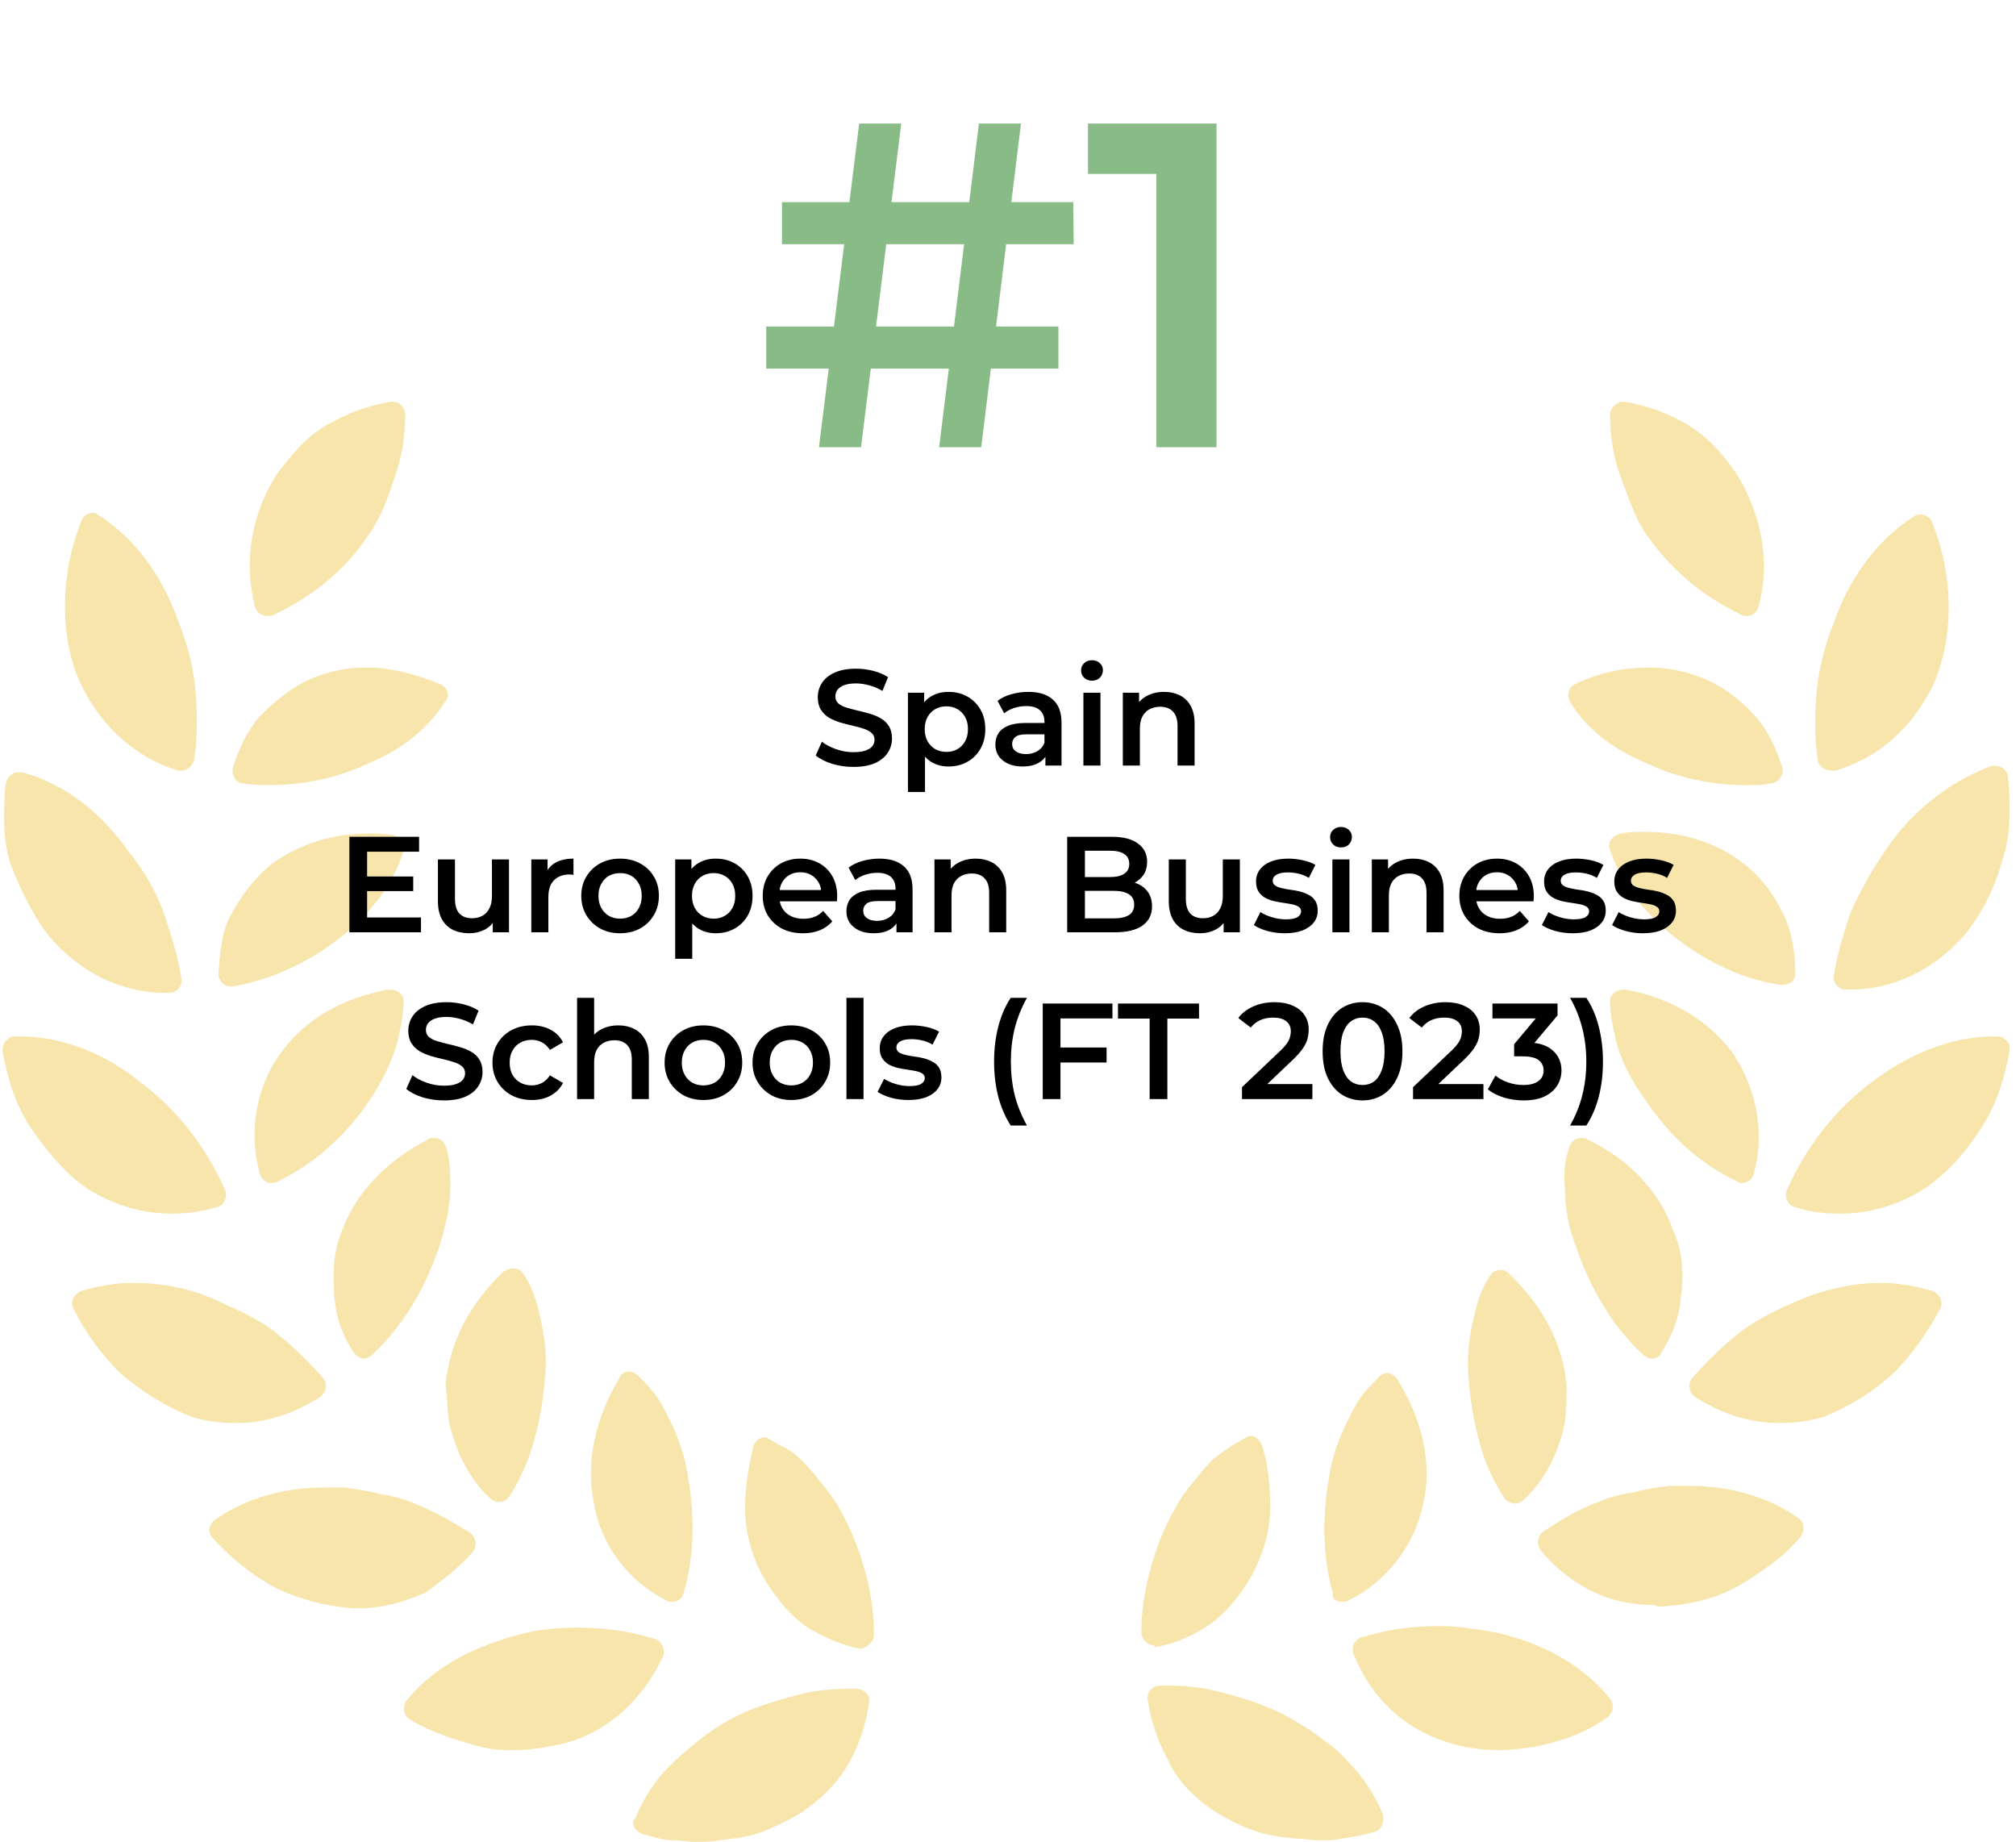 <svg width="266" height="243" viewBox="0 0 266 243" fill="none" xmlns="http://www.w3.org/2000/svg">
<path opacity="0.44" fill-rule="evenodd" clip-rule="evenodd" d="M35.402 81.266C35.615 81.266 35.827 81.266 36.252 81.054C41.566 78.503 45.816 74.89 48.579 70.64C50.279 68.302 51.342 65.327 52.192 62.564C53.042 60.226 53.467 57.463 53.467 54.7C53.467 53.85 52.83 53 51.767 53H51.554C49.004 53.425 46.454 54.275 44.116 55.55C40.928 57.038 38.803 59.588 36.677 62.351C33.277 67.452 32.002 74.04 33.702 80.204C33.914 80.841 34.552 81.266 35.402 81.266ZM23.5 101.669H23.925C24.775 101.669 25.412 101.032 25.625 100.182C26.05 97.419 26.05 94.444 25.837 91.681C25.625 88.28 24.775 85.092 23.5 81.904C21.587 76.379 17.974 71.065 12.873 67.877C12.873 67.877 12.661 67.665 12.236 67.665C11.598 67.665 10.96 68.09 10.748 68.728C7.773 76.166 7.985 84.242 10.535 89.98C13.298 95.931 17.974 99.969 23.5 101.669ZM6.498 123.56C10.748 128.448 16.061 130.998 22.012 130.998H22.225C23.287 130.998 24.137 130.148 23.925 129.085C23.5 126.323 22.65 123.56 21.8 121.009C20.737 117.821 19.037 114.846 16.912 112.296C13.511 107.408 8.623 103.37 2.885 101.882H2.46C1.61 101.882 0.972 102.519 0.759 103.37C0.547 104.857 0.547 106.557 0.547 108.045C0.547 110.17 0.759 112.083 1.397 113.996C2.672 117.396 4.372 120.797 6.498 123.56ZM52.52 137.065L52.52 137.067C52.481 137.238 52.443 137.412 52.404 137.586C51.766 139.924 50.491 142.475 49.003 144.812C46.24 149.063 41.99 153.314 36.676 155.864C36.252 156.076 36.039 156.076 35.826 156.076C35.189 156.076 34.551 155.651 34.339 155.014C32.639 149.276 33.914 143.112 37.102 138.862C40.289 134.399 45.39 131.636 51.128 130.573H51.553C52.404 130.573 53.254 131.211 53.254 132.061C53.254 133.798 52.903 135.36 52.52 137.065ZM11.386 156.713C14.998 159.051 18.824 160.114 22.649 160.114C24.562 160.114 26.475 159.901 28.6 159.263C29.663 159.051 30.088 157.776 29.663 156.926C27.113 151.187 23.287 146.299 18.399 142.686C13.936 139.073 8.41 136.735 2.459 136.735H2.034C0.972 136.735 0.334 137.586 0.334 138.648C0.972 142.261 2.034 145.662 3.947 148.637C6.285 152.038 8.623 154.8 11.386 156.713ZM56.443 150.339C56.655 150.126 57.08 150.126 57.293 150.126C57.93 150.126 58.568 150.551 58.781 151.189C59.418 152.889 59.418 154.802 59.418 156.714C59.418 159.052 58.781 161.815 57.93 164.578C56.23 169.466 53.467 174.779 49.004 178.817C48.792 179.03 48.367 179.242 47.942 179.242C47.517 179.242 46.879 178.817 46.666 178.392C45.179 176.267 44.329 173.717 44.116 171.166C43.904 168.191 43.904 165.215 45.179 162.24C47.092 157.139 51.13 153.101 56.443 150.339ZM10.748 170.316C12.873 169.678 15.211 169.253 17.549 169.253C21.162 169.253 24.775 169.891 28.175 171.378C28.572 171.561 28.978 171.745 29.389 171.93L29.392 171.932L29.394 171.932L29.394 171.933L29.395 171.933C31.845 173.039 34.494 174.235 36.676 176.054C38.802 177.754 40.715 179.667 42.627 181.792C43.265 182.642 43.052 183.705 42.202 184.342C38.802 186.468 35.189 187.743 31.151 187.743C29.238 187.743 27.113 187.53 25.2 186.893C22.012 185.618 18.824 183.705 15.849 181.155C13.511 178.817 11.386 176.054 9.685 172.653C9.26 171.803 9.685 170.741 10.748 170.316ZM30.513 130.148C29.45 130.148 28.812 129.298 28.812 128.448C29.025 125.685 29.238 123.135 30.3 121.009C31.788 118.247 33.488 115.909 35.826 113.996C39.651 111.233 44.114 109.958 48.79 109.958C49.853 109.958 50.703 109.958 51.766 110.171C52.828 110.383 53.466 111.233 53.253 112.296C53.147 112.615 53.041 112.88 52.934 113.146L52.934 113.146C52.828 113.412 52.722 113.677 52.616 113.996C52.191 115.059 51.553 116.121 50.915 117.184C49.64 119.309 47.727 121.222 45.602 123.135C41.777 126.323 36.676 129.086 30.725 130.148H30.513ZM35.613 103.582C34.551 103.582 33.488 103.582 32.213 103.369C31.15 103.369 30.513 102.307 30.725 101.244C31.575 98.694 32.638 96.356 34.338 94.443C36.464 92.318 38.801 90.405 41.564 89.343C43.69 88.492 46.027 88.067 48.365 88.067C51.553 88.067 54.741 88.918 57.929 90.193C58.992 90.618 59.417 91.68 58.779 92.531C56.441 96.144 53.041 98.906 48.365 100.819C44.752 102.519 40.289 103.582 35.613 103.582ZM85.202 242.08L85.2 242.08L84.934 242.003C84.859 241.981 84.783 241.959 84.707 241.938C83.644 241.512 83.219 240.45 83.857 239.812C84.92 237.262 86.407 234.924 88.32 233.011C89.383 231.949 90.658 230.886 91.933 229.823C93.208 228.761 94.483 227.911 95.971 227.061C98.947 225.36 101.922 224.51 105.11 223.66C107.235 223.023 109.785 222.81 112.123 222.81H112.973C114.036 222.81 114.886 223.66 114.674 224.723C114.248 227.486 113.398 230.036 112.123 232.374C110.636 235.137 108.298 237.474 105.322 239.387C103.835 240.237 102.134 241.087 100.434 241.725C98.734 242.363 96.821 242.575 94.908 242.788C93.846 243 92.783 243 91.721 243C91.295 243 90.817 242.947 90.339 242.894C89.861 242.841 89.383 242.788 88.958 242.788C87.637 242.788 86.484 242.453 85.202 242.08ZM115.313 215.584C115.313 212.821 114.888 210.058 114.25 207.72C113.4 204.532 112.337 201.769 110.85 199.219C110.212 197.944 109.362 196.881 108.512 195.819L108.512 195.819C107.662 194.756 106.812 193.693 105.962 192.843C105.111 191.993 104.049 191.143 102.986 190.718C102.774 190.612 102.508 190.452 102.243 190.293L102.242 190.293L102.242 190.293C101.976 190.133 101.711 189.974 101.498 189.868C101.286 189.655 101.073 189.655 100.861 189.655C100.223 189.655 99.586 190.08 99.373 190.93C98.736 193.693 98.311 196.244 98.311 199.007C98.311 200.494 98.523 202.194 98.948 203.682C99.373 205.17 99.798 206.445 100.648 207.933C102.136 210.483 104.049 213.033 106.599 214.734C108.724 216.009 111.062 217.071 113.4 217.496H113.613C114.463 217.284 115.313 216.646 115.313 215.584ZM67.917 230.886C66.429 230.886 64.941 230.886 63.454 230.461C60.266 229.611 56.865 228.548 54.102 226.848C53.252 226.423 53.04 225.148 53.677 224.298C57.503 219.622 63.029 217.072 68.767 215.584C71.105 214.946 73.655 214.734 76.205 214.734C79.606 214.734 83.006 215.159 86.407 216.222C87.257 216.434 87.894 217.709 87.469 218.559C84.919 224.085 80.243 228.548 74.293 230.036C72.38 230.461 70.255 230.886 67.917 230.886ZM87.897 211.121C88.109 211.334 88.322 211.334 88.747 211.334C89.385 211.334 90.022 210.909 90.235 210.059C91.935 204.108 91.51 198.157 90.447 193.057C89.81 190.294 88.747 187.956 87.472 185.618C86.622 183.918 85.347 182.643 84.072 181.367C83.958 181.311 83.859 181.254 83.767 181.201C83.517 181.056 83.32 180.942 83.009 180.942C82.584 180.942 81.946 181.155 81.734 181.792C78.546 187.106 77.271 192.844 78.333 198.157C79.183 203.683 82.796 208.571 87.897 211.121ZM61.967 202.195C62.817 202.833 63.03 203.895 62.392 204.745C60.692 206.658 58.566 208.358 56.229 210.058C53.466 211.334 50.49 212.184 47.303 212.184H46.665C43.477 211.971 39.651 211.121 36.251 209.421C33.488 207.933 30.725 205.808 28.175 203.045C27.325 202.195 27.537 201.132 28.387 200.495C32.638 197.519 37.739 196.244 42.839 196.244H45.39C45.553 196.267 45.719 196.291 45.887 196.314C47.248 196.506 48.741 196.716 50.065 197.094C51.553 197.307 53.253 197.732 54.741 198.369C57.291 199.432 59.629 200.707 61.967 202.195ZM59.204 187.318C59.365 188.445 59.77 189.571 60.142 190.606C60.261 190.937 60.376 191.259 60.479 191.569C61.542 193.906 62.817 196.032 64.73 197.732C64.942 197.944 65.368 198.157 65.793 198.157C66.43 198.157 66.855 197.944 67.28 197.307C68.768 194.969 69.831 192.419 70.468 190.081C71.318 187.105 71.743 184.13 71.956 181.155C72.168 178.179 71.743 175.629 71.106 173.079C70.681 171.166 70.043 169.466 68.981 167.978C68.768 167.553 68.13 167.34 67.705 167.34C67.28 167.34 66.855 167.553 66.43 167.765C61.967 172.016 59.417 176.904 58.779 182.642C58.885 183.386 58.938 184.183 58.992 184.98C59.045 185.777 59.098 186.574 59.204 187.318ZM256.005 172.653C254.305 175.841 252.18 178.817 249.842 181.154C247.079 183.705 243.891 185.617 240.703 186.893C238.79 187.53 236.665 187.743 234.752 187.743C230.714 187.743 227.101 186.468 223.701 184.342C222.851 183.705 222.638 182.642 223.276 181.792C225.189 179.667 227.101 177.754 229.227 176.054C231.564 174.141 234.752 172.653 237.728 171.378C240.916 170.103 244.529 169.253 248.142 169.253C250.479 169.253 252.817 169.678 254.942 170.315C256.005 170.74 256.43 171.803 256.005 172.653ZM206.487 156.714C206.487 159.265 206.912 161.815 207.975 164.578C209.675 169.466 212.438 174.779 216.901 178.817C217.015 178.874 217.113 178.931 217.205 178.984C217.455 179.128 217.652 179.242 217.963 179.242C218.388 179.242 219.026 179.03 219.239 178.392C220.726 176.054 221.576 173.717 221.789 171.166C222.214 167.978 222.001 165.003 220.726 162.24C218.814 156.927 214.775 152.889 209.462 150.339C209.25 150.126 208.825 150.126 208.612 150.126C207.975 150.126 207.337 150.551 207.124 151.189C206.487 152.889 206.274 154.802 206.487 156.714ZM263.443 136.735C264.506 136.735 265.356 137.585 265.143 138.648C264.506 142.261 263.443 145.662 261.53 148.637C259.405 152.037 256.855 154.8 254.092 156.713C250.479 159.051 246.653 160.113 242.828 160.113C240.702 160.113 238.79 159.901 236.877 159.263C235.814 159.051 235.389 157.776 235.814 156.926C238.365 151.187 242.19 146.299 247.078 142.686C251.541 139.286 257.28 136.735 263.018 136.735H263.443ZM229.865 156.077C230.502 156.077 231.14 155.652 231.353 155.014C233.053 149.276 231.565 143.325 228.59 138.862C225.189 134.399 220.301 131.636 214.563 130.573H214.138C213.288 130.573 212.438 131.211 212.438 132.061C212.438 133.798 212.788 135.36 213.171 137.066C213.21 137.238 213.249 137.411 213.288 137.587C213.925 139.924 215.2 142.475 216.901 144.813C219.663 149.063 223.701 153.314 229.227 155.864C229.44 156.077 229.652 156.077 229.865 156.077ZM244.104 120.584C245.38 117.608 247.08 114.633 248.993 111.87C252.18 107.195 257.069 103.157 262.807 101.031H263.232C264.082 101.031 264.932 101.669 264.932 102.519C265.145 104.219 265.145 105.707 265.145 107.195C265.145 109.107 264.932 111.233 264.295 113.145C263.232 117.183 261.532 120.371 259.406 123.134C255.156 128.022 249.843 130.573 243.892 130.573H243.679C242.617 130.573 241.767 129.723 241.979 128.66C242.404 125.897 243.254 123.134 244.104 120.584ZM236.878 128.448C236.878 125.685 236.453 123.135 235.39 120.797C234.115 118.034 232.202 115.484 229.864 113.784C226.251 111.021 221.788 109.746 216.9 109.746C215.837 109.746 214.987 109.746 213.925 109.958C212.862 110.171 212.012 111.021 212.437 112.083C212.65 112.721 212.862 113.359 213.075 113.784C213.5 114.846 214.137 115.909 214.775 116.972C216.05 119.097 217.963 121.01 220.088 122.922C223.914 126.11 229.014 129.086 234.965 129.936H235.178C236.24 129.936 236.878 129.298 236.878 128.448ZM255.155 90.192C252.392 95.931 247.929 99.969 242.191 101.669H241.766C240.916 101.669 240.066 101.244 239.853 100.394C239.428 97.418 239.428 94.656 239.641 91.893C239.853 88.705 240.703 85.304 241.978 82.116C243.891 76.591 247.504 71.277 252.605 68.09C252.817 67.877 253.242 67.877 253.455 67.877C254.092 67.877 254.73 68.302 254.943 68.94C257.918 76.378 257.705 84.242 255.155 90.192ZM207.123 92.53C209.249 96.143 212.861 98.906 217.537 100.819C221.15 102.519 225.613 103.582 230.289 103.582C231.351 103.582 232.627 103.582 233.689 103.369C234.752 103.157 235.389 102.307 235.177 101.244C234.327 98.694 233.264 96.356 231.564 94.443C229.439 92.105 227.101 90.405 224.338 89.343C222.213 88.492 219.875 88.067 217.537 88.067C214.349 88.067 211.161 88.705 207.973 90.193C206.911 90.618 206.698 91.68 207.123 92.53ZM230.502 81.266C230.077 81.266 229.865 81.266 229.652 81.054C224.339 78.503 220.301 74.89 217.326 70.64C215.985 68.796 215.172 66.555 214.368 64.335L214.368 64.335C214.152 63.74 213.937 63.147 213.713 62.564C212.863 60.226 212.438 57.463 212.438 54.7C212.438 53.85 213.288 53 214.138 53H214.35C216.901 53.425 219.451 54.275 221.789 55.55C224.764 57.038 227.102 59.588 229.015 62.351C232.415 67.665 233.69 74.253 231.99 80.204C231.778 80.841 231.14 81.266 230.502 81.266ZM160.582 239.174C162.069 240.025 163.557 240.875 165.47 241.512C167.17 242.15 169.083 242.362 170.996 242.575C171.527 242.575 172.058 242.628 172.589 242.681C173.121 242.734 173.652 242.787 174.183 242.787C175.034 242.787 176.096 242.787 176.946 242.575C178.434 242.362 179.709 242.15 181.197 241.725C182.26 241.512 182.685 240.45 182.472 239.387C181.409 236.837 179.922 234.499 178.009 232.586C176.946 231.311 175.671 230.248 174.396 229.398C173.121 228.336 171.633 227.486 170.146 226.635L170.145 226.635C167.17 224.935 164.195 224.085 161.007 223.235C158.669 222.597 156.331 222.385 153.993 222.385H153.143C152.081 222.385 151.23 223.235 151.443 224.298C151.868 227.06 152.718 229.611 153.993 231.949C155.268 234.924 157.606 237.262 160.582 239.174ZM159.304 214.522C157.392 215.797 155.054 216.86 152.504 217.285C152.504 217.285 152.291 217.285 152.291 217.073C151.441 217.073 150.591 216.222 150.591 215.372C150.591 212.609 151.016 210.059 151.653 207.509C152.504 204.321 153.566 201.558 155.054 199.008C155.691 197.732 156.542 196.67 157.392 195.607C158.242 194.545 159.092 193.482 159.942 192.632C161.005 191.782 161.855 191.144 162.917 190.506C163.13 190.4 163.396 190.241 163.661 190.081C163.927 189.922 164.193 189.763 164.405 189.656C164.618 189.444 164.83 189.444 165.043 189.444C165.68 189.444 166.318 190.081 166.53 190.719C167.381 193.482 167.593 196.245 167.593 198.795C167.593 200.283 167.381 201.983 166.955 203.471C166.53 204.958 165.893 206.446 165.255 207.721C163.768 210.272 161.855 212.822 159.304 214.522ZM191.61 230.036C193.522 230.673 195.86 230.886 197.985 230.886C199.473 230.886 200.961 230.673 202.448 230.461L202.448 230.461C205.636 229.823 209.037 228.76 212.012 226.635C212.862 225.998 213.075 224.935 212.437 224.085C208.612 219.409 203.086 216.646 197.348 215.371C197.165 215.341 196.983 215.31 196.801 215.28C194.461 214.887 192.276 214.521 189.909 214.521C186.509 214.521 183.108 214.946 179.708 216.009C178.645 216.221 178.22 217.496 178.645 218.346C180.983 224.085 185.446 228.335 191.61 230.036ZM178.007 211.121C177.582 211.334 177.37 211.334 177.157 211.334C176.307 211.334 175.67 210.909 175.882 210.271C174.182 204.32 174.607 198.37 175.67 193.269C176.307 190.506 177.37 188.168 178.645 185.83C179.495 184.13 180.77 182.855 182.045 181.58C182.258 181.367 182.683 181.155 183.108 181.155C183.533 181.155 184.171 181.58 184.383 182.005C187.571 187.106 189.059 193.056 187.784 198.37C186.721 203.683 183.108 208.571 178.007 211.121ZM219.025 211.971C222.425 211.759 226.038 211.121 229.438 209.208C232.201 207.508 235.177 205.595 237.515 202.833C238.152 201.983 238.152 200.92 237.302 200.282C233.051 197.307 227.951 196.032 222.85 196.032H220.3C218.599 196.244 217.112 196.457 215.624 196.882C213.924 197.094 212.436 197.519 210.949 198.157C208.398 199.007 206.06 200.495 203.723 201.983C202.872 202.62 202.66 203.683 203.297 204.533C204.998 206.658 207.123 208.358 209.461 209.634C212.224 211.121 215.199 211.759 218.387 211.759C218.599 211.971 218.812 211.971 219.025 211.971ZM196.71 168.191C196.922 167.766 197.56 167.553 197.985 167.553C198.197 167.553 198.622 167.553 199.047 167.978C203.51 172.229 206.273 177.33 206.698 182.855C206.698 184.343 206.698 186.043 206.486 187.531C206.273 188.806 205.848 190.294 205.211 191.782C204.361 193.907 202.873 196.245 200.96 197.945C200.748 198.157 200.323 198.37 199.897 198.37C199.26 198.37 198.622 197.945 198.41 197.52C196.922 195.182 195.859 192.844 195.222 190.294C194.372 187.318 193.947 184.343 193.734 181.368C193.522 178.392 193.947 175.842 194.584 173.292C195.009 171.379 195.647 169.679 196.71 168.191Z" fill="#EEC343"/>
<path d="M123.917 59L129.163 16.3H134.714L129.468 59H123.917ZM101.103 48.63V43.079H139.655V48.63H101.103ZM108.057 59L113.364 16.3H118.915L113.608 59H108.057ZM103.177 32.221V26.67H141.607L141.668 32.221H103.177ZM152.583 59V19.35L156.06 22.949H143.555V16.3H160.513V59H152.583Z" fill="#89BB86"/>
<path d="M112.6 101.18C111.616 101.18 110.674 101.042 109.774 100.766C108.874 100.478 108.16 100.112 107.632 99.668L108.442 97.85C108.946 98.246 109.57 98.576 110.314 98.84C111.058 99.104 111.82 99.236 112.6 99.236C113.26 99.236 113.794 99.164 114.202 99.02C114.61 98.876 114.91 98.684 115.102 98.444C115.294 98.192 115.39 97.91 115.39 97.598C115.39 97.214 115.252 96.908 114.976 96.68C114.7 96.44 114.34 96.254 113.896 96.122C113.464 95.978 112.978 95.846 112.438 95.726C111.91 95.606 111.376 95.468 110.836 95.312C110.308 95.144 109.822 94.934 109.378 94.682C108.946 94.418 108.592 94.07 108.316 93.638C108.04 93.206 107.902 92.654 107.902 91.982C107.902 91.298 108.082 90.674 108.442 90.11C108.814 89.534 109.372 89.078 110.116 88.742C110.872 88.394 111.826 88.22 112.978 88.22C113.734 88.22 114.484 88.316 115.228 88.508C115.972 88.7 116.62 88.976 117.172 89.336L116.434 91.154C115.87 90.818 115.288 90.572 114.688 90.416C114.088 90.248 113.512 90.164 112.96 90.164C112.312 90.164 111.784 90.242 111.376 90.398C110.98 90.554 110.686 90.758 110.494 91.01C110.314 91.262 110.224 91.55 110.224 91.874C110.224 92.258 110.356 92.57 110.62 92.81C110.896 93.038 111.25 93.218 111.682 93.35C112.126 93.482 112.618 93.614 113.158 93.746C113.698 93.866 114.232 94.004 114.76 94.16C115.3 94.316 115.786 94.52 116.218 94.772C116.662 95.024 117.016 95.366 117.28 95.798C117.556 96.23 117.694 96.776 117.694 97.436C117.694 98.108 117.508 98.732 117.136 99.308C116.776 99.872 116.218 100.328 115.462 100.676C114.706 101.012 113.752 101.18 112.6 101.18ZM125.126 101.126C124.346 101.126 123.632 100.946 122.984 100.586C122.348 100.226 121.838 99.686 121.454 98.966C121.082 98.234 120.896 97.31 120.896 96.194C120.896 95.066 121.076 94.142 121.436 93.422C121.808 92.702 122.312 92.168 122.948 91.82C123.584 91.46 124.31 91.28 125.126 91.28C126.074 91.28 126.908 91.484 127.628 91.892C128.36 92.3 128.936 92.87 129.356 93.602C129.788 94.334 130.004 95.198 130.004 96.194C130.004 97.19 129.788 98.06 129.356 98.804C128.936 99.536 128.36 100.106 127.628 100.514C126.908 100.922 126.074 101.126 125.126 101.126ZM119.798 104.492V91.388H121.94V93.656L121.868 96.212L122.048 98.768V104.492H119.798ZM124.874 99.2C125.414 99.2 125.894 99.08 126.314 98.84C126.746 98.6 127.088 98.252 127.34 97.796C127.592 97.34 127.718 96.806 127.718 96.194C127.718 95.57 127.592 95.036 127.34 94.592C127.088 94.136 126.746 93.788 126.314 93.548C125.894 93.308 125.414 93.188 124.874 93.188C124.334 93.188 123.848 93.308 123.416 93.548C122.984 93.788 122.642 94.136 122.39 94.592C122.138 95.036 122.012 95.57 122.012 96.194C122.012 96.806 122.138 97.34 122.39 97.796C122.642 98.252 122.984 98.6 123.416 98.84C123.848 99.08 124.334 99.2 124.874 99.2ZM137.937 101V99.056L137.811 98.642V95.24C137.811 94.58 137.613 94.07 137.217 93.71C136.821 93.338 136.221 93.152 135.417 93.152C134.877 93.152 134.343 93.236 133.815 93.404C133.299 93.572 132.861 93.806 132.501 94.106L131.619 92.468C132.135 92.072 132.747 91.778 133.455 91.586C134.175 91.382 134.919 91.28 135.687 91.28C137.079 91.28 138.153 91.616 138.909 92.288C139.677 92.948 140.061 93.974 140.061 95.366V101H137.937ZM134.913 101.126C134.193 101.126 133.563 101.006 133.023 100.766C132.483 100.514 132.063 100.172 131.763 99.74C131.475 99.296 131.331 98.798 131.331 98.246C131.331 97.706 131.457 97.22 131.709 96.788C131.973 96.356 132.399 96.014 132.987 95.762C133.575 95.51 134.355 95.384 135.327 95.384H138.117V96.878H135.489C134.721 96.878 134.205 97.004 133.941 97.256C133.677 97.496 133.545 97.796 133.545 98.156C133.545 98.564 133.707 98.888 134.031 99.128C134.355 99.368 134.805 99.488 135.381 99.488C135.933 99.488 136.425 99.362 136.857 99.11C137.301 98.858 137.619 98.486 137.811 97.994L138.189 99.344C137.973 99.908 137.583 100.346 137.019 100.658C136.467 100.97 135.765 101.126 134.913 101.126ZM142.949 101V91.388H145.199V101H142.949ZM144.083 89.804C143.663 89.804 143.315 89.672 143.039 89.408C142.775 89.144 142.643 88.826 142.643 88.454C142.643 88.07 142.775 87.752 143.039 87.5C143.315 87.236 143.663 87.104 144.083 87.104C144.503 87.104 144.845 87.23 145.109 87.482C145.385 87.722 145.523 88.028 145.523 88.4C145.523 88.796 145.391 89.132 145.127 89.408C144.863 89.672 144.515 89.804 144.083 89.804ZM153.606 91.28C154.374 91.28 155.058 91.43 155.658 91.73C156.27 92.03 156.75 92.492 157.098 93.116C157.446 93.728 157.62 94.52 157.62 95.492V101H155.37V95.78C155.37 94.928 155.166 94.292 154.758 93.872C154.362 93.452 153.804 93.242 153.084 93.242C152.556 93.242 152.088 93.35 151.68 93.566C151.272 93.782 150.954 94.106 150.726 94.538C150.51 94.958 150.402 95.492 150.402 96.14V101H148.152V91.388H150.294V93.98L149.916 93.188C150.252 92.576 150.738 92.108 151.374 91.784C152.022 91.448 152.766 91.28 153.606 91.28ZM48.258 115.638H54.522V117.564H48.258V115.638ZM48.438 121.038H55.548V123H46.098V110.4H55.296V112.362H48.438V121.038ZM61.921 123.126C61.105 123.126 60.385 122.976 59.761 122.676C59.137 122.364 58.651 121.896 58.303 121.272C57.955 120.636 57.781 119.838 57.781 118.878V113.388H60.031V118.572C60.031 119.436 60.223 120.084 60.607 120.516C61.003 120.936 61.561 121.146 62.281 121.146C62.809 121.146 63.265 121.038 63.649 120.822C64.045 120.606 64.351 120.282 64.567 119.85C64.795 119.418 64.909 118.884 64.909 118.248V113.388H67.159V123H65.017V120.408L65.395 121.2C65.071 121.824 64.597 122.304 63.973 122.64C63.349 122.964 62.665 123.126 61.921 123.126ZM70.105 123V113.388H72.247V116.034L71.995 115.26C72.283 114.612 72.733 114.12 73.345 113.784C73.969 113.448 74.743 113.28 75.667 113.28V115.422C75.571 115.398 75.481 115.386 75.397 115.386C75.313 115.374 75.229 115.368 75.145 115.368C74.293 115.368 73.615 115.62 73.111 116.124C72.607 116.616 72.355 117.354 72.355 118.338V123H70.105ZM81.808 123.126C80.824 123.126 79.948 122.916 79.18 122.496C78.412 122.064 77.806 121.476 77.362 120.732C76.918 119.988 76.696 119.142 76.696 118.194C76.696 117.234 76.918 116.388 77.362 115.656C77.806 114.912 78.412 114.33 79.18 113.91C79.948 113.49 80.824 113.28 81.808 113.28C82.804 113.28 83.686 113.49 84.454 113.91C85.234 114.33 85.84 114.906 86.272 115.638C86.716 116.37 86.938 117.222 86.938 118.194C86.938 119.142 86.716 119.988 86.272 120.732C85.84 121.476 85.234 122.064 84.454 122.496C83.686 122.916 82.804 123.126 81.808 123.126ZM81.808 121.2C82.36 121.2 82.852 121.08 83.284 120.84C83.716 120.6 84.052 120.252 84.292 119.796C84.544 119.34 84.67 118.806 84.67 118.194C84.67 117.57 84.544 117.036 84.292 116.592C84.052 116.136 83.716 115.788 83.284 115.548C82.852 115.308 82.366 115.188 81.826 115.188C81.274 115.188 80.782 115.308 80.35 115.548C79.93 115.788 79.594 116.136 79.342 116.592C79.09 117.036 78.964 117.57 78.964 118.194C78.964 118.806 79.09 119.34 79.342 119.796C79.594 120.252 79.93 120.6 80.35 120.84C80.782 121.08 81.268 121.2 81.808 121.2ZM94.417 123.126C93.637 123.126 92.923 122.946 92.275 122.586C91.639 122.226 91.129 121.686 90.745 120.966C90.373 120.234 90.187 119.31 90.187 118.194C90.187 117.066 90.367 116.142 90.727 115.422C91.099 114.702 91.603 114.168 92.239 113.82C92.875 113.46 93.601 113.28 94.417 113.28C95.365 113.28 96.199 113.484 96.919 113.892C97.651 114.3 98.227 114.87 98.647 115.602C99.079 116.334 99.295 117.198 99.295 118.194C99.295 119.19 99.079 120.06 98.647 120.804C98.227 121.536 97.651 122.106 96.919 122.514C96.199 122.922 95.365 123.126 94.417 123.126ZM89.089 126.492V113.388H91.231V115.656L91.159 118.212L91.339 120.768V126.492H89.089ZM94.165 121.2C94.705 121.2 95.185 121.08 95.605 120.84C96.037 120.6 96.379 120.252 96.631 119.796C96.883 119.34 97.009 118.806 97.009 118.194C97.009 117.57 96.883 117.036 96.631 116.592C96.379 116.136 96.037 115.788 95.605 115.548C95.185 115.308 94.705 115.188 94.165 115.188C93.625 115.188 93.139 115.308 92.707 115.548C92.275 115.788 91.933 116.136 91.681 116.592C91.429 117.036 91.303 117.57 91.303 118.194C91.303 118.806 91.429 119.34 91.681 119.796C91.933 120.252 92.275 120.6 92.707 120.84C93.139 121.08 93.625 121.2 94.165 121.2ZM105.947 123.126C104.879 123.126 103.943 122.916 103.139 122.496C102.347 122.064 101.729 121.476 101.285 120.732C100.853 119.988 100.637 119.142 100.637 118.194C100.637 117.234 100.847 116.388 101.267 115.656C101.699 114.912 102.287 114.33 103.031 113.91C103.787 113.49 104.645 113.28 105.605 113.28C106.541 113.28 107.375 113.484 108.107 113.892C108.839 114.3 109.415 114.876 109.835 115.62C110.255 116.364 110.465 117.24 110.465 118.248C110.465 118.344 110.459 118.452 110.447 118.572C110.447 118.692 110.441 118.806 110.429 118.914H102.419V117.42H109.241L108.359 117.888C108.371 117.336 108.257 116.85 108.017 116.43C107.777 116.01 107.447 115.68 107.027 115.44C106.619 115.2 106.145 115.08 105.605 115.08C105.053 115.08 104.567 115.2 104.147 115.44C103.739 115.68 103.415 116.016 103.175 116.448C102.947 116.868 102.833 117.366 102.833 117.942V118.302C102.833 118.878 102.965 119.388 103.229 119.832C103.493 120.276 103.865 120.618 104.345 120.858C104.825 121.098 105.377 121.218 106.001 121.218C106.541 121.218 107.027 121.134 107.459 120.966C107.891 120.798 108.275 120.534 108.611 120.174L109.817 121.56C109.385 122.064 108.839 122.454 108.179 122.73C107.531 122.994 106.787 123.126 105.947 123.126ZM118.285 123V121.056L118.159 120.642V117.24C118.159 116.58 117.961 116.07 117.565 115.71C117.169 115.338 116.569 115.152 115.765 115.152C115.225 115.152 114.691 115.236 114.163 115.404C113.647 115.572 113.209 115.806 112.849 116.106L111.967 114.468C112.483 114.072 113.095 113.778 113.803 113.586C114.523 113.382 115.267 113.28 116.035 113.28C117.427 113.28 118.501 113.616 119.257 114.288C120.025 114.948 120.409 115.974 120.409 117.366V123H118.285ZM115.261 123.126C114.541 123.126 113.911 123.006 113.371 122.766C112.831 122.514 112.411 122.172 112.111 121.74C111.823 121.296 111.679 120.798 111.679 120.246C111.679 119.706 111.805 119.22 112.057 118.788C112.321 118.356 112.747 118.014 113.335 117.762C113.923 117.51 114.703 117.384 115.675 117.384H118.465V118.878H115.837C115.069 118.878 114.553 119.004 114.289 119.256C114.025 119.496 113.893 119.796 113.893 120.156C113.893 120.564 114.055 120.888 114.379 121.128C114.703 121.368 115.153 121.488 115.729 121.488C116.281 121.488 116.773 121.362 117.205 121.11C117.649 120.858 117.967 120.486 118.159 119.994L118.537 121.344C118.321 121.908 117.931 122.346 117.367 122.658C116.815 122.97 116.113 123.126 115.261 123.126ZM128.75 113.28C129.518 113.28 130.202 113.43 130.802 113.73C131.414 114.03 131.894 114.492 132.242 115.116C132.59 115.728 132.764 116.52 132.764 117.492V123H130.514V117.78C130.514 116.928 130.31 116.292 129.902 115.872C129.506 115.452 128.948 115.242 128.228 115.242C127.7 115.242 127.232 115.35 126.824 115.566C126.416 115.782 126.098 116.106 125.87 116.538C125.654 116.958 125.546 117.492 125.546 118.14V123H123.296V113.388H125.438V115.98L125.06 115.188C125.396 114.576 125.882 114.108 126.518 113.784C127.166 113.448 127.91 113.28 128.75 113.28ZM140.809 123V110.4H146.713C148.225 110.4 149.377 110.7 150.169 111.3C150.961 111.888 151.357 112.68 151.357 113.676C151.357 114.348 151.201 114.924 150.889 115.404C150.577 115.872 150.157 116.238 149.629 116.502C149.113 116.754 148.549 116.88 147.937 116.88L148.261 116.232C148.969 116.232 149.605 116.364 150.169 116.628C150.733 116.88 151.177 117.252 151.501 117.744C151.837 118.236 152.005 118.848 152.005 119.58C152.005 120.66 151.591 121.5 150.763 122.1C149.935 122.7 148.705 123 147.073 123H140.809ZM143.149 121.164H146.929C147.805 121.164 148.477 121.02 148.945 120.732C149.413 120.444 149.647 119.982 149.647 119.346C149.647 118.722 149.413 118.266 148.945 117.978C148.477 117.678 147.805 117.528 146.929 117.528H142.969V115.71H146.461C147.277 115.71 147.901 115.566 148.333 115.278C148.777 114.99 148.999 114.558 148.999 113.982C148.999 113.394 148.777 112.956 148.333 112.668C147.901 112.38 147.277 112.236 146.461 112.236H143.149V121.164ZM158.355 123.126C157.539 123.126 156.819 122.976 156.195 122.676C155.571 122.364 155.085 121.896 154.737 121.272C154.389 120.636 154.215 119.838 154.215 118.878V113.388H156.465V118.572C156.465 119.436 156.657 120.084 157.041 120.516C157.437 120.936 157.995 121.146 158.715 121.146C159.243 121.146 159.699 121.038 160.083 120.822C160.479 120.606 160.785 120.282 161.001 119.85C161.229 119.418 161.343 118.884 161.343 118.248V113.388H163.593V123H161.451V120.408L161.829 121.2C161.505 121.824 161.031 122.304 160.407 122.64C159.783 122.964 159.099 123.126 158.355 123.126ZM169.509 123.126C168.705 123.126 167.931 123.024 167.187 122.82C166.455 122.604 165.873 122.346 165.441 122.046L166.305 120.336C166.737 120.612 167.253 120.84 167.853 121.02C168.453 121.2 169.053 121.29 169.653 121.29C170.361 121.29 170.871 121.194 171.183 121.002C171.507 120.81 171.669 120.552 171.669 120.228C171.669 119.964 171.561 119.766 171.345 119.634C171.129 119.49 170.847 119.382 170.499 119.31C170.151 119.238 169.761 119.172 169.329 119.112C168.909 119.052 168.483 118.974 168.051 118.878C167.631 118.77 167.247 118.62 166.899 118.428C166.551 118.224 166.269 117.954 166.053 117.618C165.837 117.282 165.729 116.838 165.729 116.286C165.729 115.674 165.903 115.146 166.25 114.702C166.599 114.246 167.085 113.898 167.708 113.658C168.345 113.406 169.095 113.28 169.959 113.28C170.607 113.28 171.261 113.352 171.921 113.496C172.581 113.64 173.127 113.844 173.559 114.108L172.695 115.818C172.239 115.542 171.777 115.356 171.309 115.26C170.853 115.152 170.397 115.098 169.941 115.098C169.257 115.098 168.747 115.2 168.411 115.404C168.087 115.608 167.925 115.866 167.925 116.178C167.925 116.466 168.033 116.682 168.249 116.826C168.465 116.97 168.747 117.084 169.095 117.168C169.443 117.252 169.827 117.324 170.247 117.384C170.679 117.432 171.105 117.51 171.525 117.618C171.945 117.726 172.329 117.876 172.677 118.068C173.037 118.248 173.325 118.506 173.541 118.842C173.757 119.178 173.865 119.616 173.865 120.156C173.865 120.756 173.685 121.278 173.325 121.722C172.977 122.166 172.479 122.514 171.831 122.766C171.183 123.006 170.409 123.126 169.509 123.126ZM175.802 123V113.388H178.052V123H175.802ZM176.936 111.804C176.516 111.804 176.168 111.672 175.892 111.408C175.628 111.144 175.496 110.826 175.496 110.454C175.496 110.07 175.628 109.752 175.892 109.5C176.168 109.236 176.516 109.104 176.936 109.104C177.356 109.104 177.698 109.23 177.962 109.482C178.238 109.722 178.376 110.028 178.376 110.4C178.376 110.796 178.244 111.132 177.98 111.408C177.716 111.672 177.368 111.804 176.936 111.804ZM186.459 113.28C187.227 113.28 187.911 113.43 188.511 113.73C189.123 114.03 189.603 114.492 189.951 115.116C190.299 115.728 190.473 116.52 190.473 117.492V123H188.223V117.78C188.223 116.928 188.019 116.292 187.611 115.872C187.215 115.452 186.657 115.242 185.937 115.242C185.409 115.242 184.941 115.35 184.533 115.566C184.125 115.782 183.807 116.106 183.579 116.538C183.363 116.958 183.255 117.492 183.255 118.14V123H181.005V113.388H183.147V115.98L182.769 115.188C183.105 114.576 183.591 114.108 184.227 113.784C184.875 113.448 185.619 113.28 186.459 113.28ZM197.863 123.126C196.795 123.126 195.859 122.916 195.055 122.496C194.263 122.064 193.645 121.476 193.201 120.732C192.769 119.988 192.553 119.142 192.553 118.194C192.553 117.234 192.763 116.388 193.183 115.656C193.615 114.912 194.203 114.33 194.947 113.91C195.703 113.49 196.561 113.28 197.521 113.28C198.457 113.28 199.291 113.484 200.023 113.892C200.755 114.3 201.331 114.876 201.751 115.62C202.171 116.364 202.381 117.24 202.381 118.248C202.381 118.344 202.375 118.452 202.363 118.572C202.363 118.692 202.357 118.806 202.345 118.914H194.335V117.42H201.157L200.275 117.888C200.287 117.336 200.173 116.85 199.933 116.43C199.693 116.01 199.363 115.68 198.943 115.44C198.535 115.2 198.061 115.08 197.521 115.08C196.969 115.08 196.483 115.2 196.063 115.44C195.655 115.68 195.331 116.016 195.091 116.448C194.863 116.868 194.749 117.366 194.749 117.942V118.302C194.749 118.878 194.881 119.388 195.145 119.832C195.409 120.276 195.781 120.618 196.261 120.858C196.741 121.098 197.293 121.218 197.917 121.218C198.457 121.218 198.943 121.134 199.375 120.966C199.807 120.798 200.191 120.534 200.527 120.174L201.733 121.56C201.301 122.064 200.755 122.454 200.095 122.73C199.447 122.994 198.703 123.126 197.863 123.126ZM207.512 123.126C206.708 123.126 205.934 123.024 205.19 122.82C204.458 122.604 203.876 122.346 203.444 122.046L204.308 120.336C204.74 120.612 205.256 120.84 205.856 121.02C206.456 121.2 207.056 121.29 207.656 121.29C208.364 121.29 208.874 121.194 209.186 121.002C209.51 120.81 209.672 120.552 209.672 120.228C209.672 119.964 209.564 119.766 209.348 119.634C209.132 119.49 208.85 119.382 208.502 119.31C208.154 119.238 207.764 119.172 207.332 119.112C206.912 119.052 206.486 118.974 206.054 118.878C205.634 118.77 205.25 118.62 204.902 118.428C204.554 118.224 204.272 117.954 204.056 117.618C203.84 117.282 203.732 116.838 203.732 116.286C203.732 115.674 203.906 115.146 204.254 114.702C204.602 114.246 205.088 113.898 205.712 113.658C206.348 113.406 207.098 113.28 207.962 113.28C208.61 113.28 209.264 113.352 209.924 113.496C210.584 113.64 211.13 113.844 211.562 114.108L210.698 115.818C210.242 115.542 209.78 115.356 209.312 115.26C208.856 115.152 208.4 115.098 207.944 115.098C207.26 115.098 206.75 115.2 206.414 115.404C206.09 115.608 205.928 115.866 205.928 116.178C205.928 116.466 206.036 116.682 206.252 116.826C206.468 116.97 206.75 117.084 207.098 117.168C207.446 117.252 207.83 117.324 208.25 117.384C208.682 117.432 209.108 117.51 209.528 117.618C209.948 117.726 210.332 117.876 210.68 118.068C211.04 118.248 211.328 118.506 211.544 118.842C211.76 119.178 211.868 119.616 211.868 120.156C211.868 120.756 211.688 121.278 211.328 121.722C210.98 122.166 210.482 122.514 209.834 122.766C209.186 123.006 208.412 123.126 207.512 123.126ZM216.776 123.126C215.972 123.126 215.198 123.024 214.454 122.82C213.722 122.604 213.14 122.346 212.708 122.046L213.572 120.336C214.004 120.612 214.52 120.84 215.12 121.02C215.72 121.2 216.32 121.29 216.92 121.29C217.628 121.29 218.138 121.194 218.45 121.002C218.774 120.81 218.936 120.552 218.936 120.228C218.936 119.964 218.828 119.766 218.612 119.634C218.396 119.49 218.114 119.382 217.766 119.31C217.418 119.238 217.028 119.172 216.596 119.112C216.176 119.052 215.75 118.974 215.318 118.878C214.898 118.77 214.514 118.62 214.166 118.428C213.818 118.224 213.536 117.954 213.32 117.618C213.104 117.282 212.996 116.838 212.996 116.286C212.996 115.674 213.17 115.146 213.518 114.702C213.866 114.246 214.352 113.898 214.976 113.658C215.612 113.406 216.362 113.28 217.226 113.28C217.874 113.28 218.528 113.352 219.188 113.496C219.848 113.64 220.394 113.844 220.826 114.108L219.962 115.818C219.506 115.542 219.044 115.356 218.576 115.26C218.12 115.152 217.664 115.098 217.208 115.098C216.524 115.098 216.014 115.2 215.678 115.404C215.354 115.608 215.192 115.866 215.192 116.178C215.192 116.466 215.3 116.682 215.516 116.826C215.732 116.97 216.014 117.084 216.362 117.168C216.71 117.252 217.094 117.324 217.514 117.384C217.946 117.432 218.372 117.51 218.792 117.618C219.212 117.726 219.596 117.876 219.944 118.068C220.304 118.248 220.592 118.506 220.808 118.842C221.024 119.178 221.132 119.616 221.132 120.156C221.132 120.756 220.952 121.278 220.592 121.722C220.244 122.166 219.746 122.514 219.098 122.766C218.45 123.006 217.676 123.126 216.776 123.126ZM58.574 145.18C57.59 145.18 56.648 145.042 55.748 144.766C54.848 144.478 54.134 144.112 53.606 143.668L54.416 141.85C54.92 142.246 55.544 142.576 56.288 142.84C57.032 143.104 57.794 143.236 58.574 143.236C59.234 143.236 59.768 143.164 60.176 143.02C60.584 142.876 60.884 142.684 61.076 142.444C61.268 142.192 61.364 141.91 61.364 141.598C61.364 141.214 61.226 140.908 60.95 140.68C60.674 140.44 60.314 140.254 59.87 140.122C59.438 139.978 58.952 139.846 58.412 139.726C57.884 139.606 57.35 139.468 56.81 139.312C56.282 139.144 55.796 138.934 55.352 138.682C54.92 138.418 54.566 138.07 54.29 137.638C54.014 137.206 53.876 136.654 53.876 135.982C53.876 135.298 54.056 134.674 54.416 134.11C54.788 133.534 55.346 133.078 56.09 132.742C56.846 132.394 57.8 132.22 58.952 132.22C59.708 132.22 60.458 132.316 61.202 132.508C61.946 132.7 62.594 132.976 63.146 133.336L62.408 135.154C61.844 134.818 61.262 134.572 60.662 134.416C60.062 134.248 59.486 134.164 58.934 134.164C58.286 134.164 57.758 134.242 57.35 134.398C56.954 134.554 56.66 134.758 56.468 135.01C56.288 135.262 56.198 135.55 56.198 135.874C56.198 136.258 56.33 136.57 56.594 136.81C56.87 137.038 57.224 137.218 57.656 137.35C58.1 137.482 58.592 137.614 59.132 137.746C59.672 137.866 60.206 138.004 60.734 138.16C61.274 138.316 61.76 138.52 62.192 138.772C62.636 139.024 62.99 139.366 63.254 139.798C63.53 140.23 63.668 140.776 63.668 141.436C63.668 142.108 63.482 142.732 63.11 143.308C62.75 143.872 62.192 144.328 61.436 144.676C60.68 145.012 59.726 145.18 58.574 145.18ZM70.182 145.126C69.174 145.126 68.274 144.916 67.482 144.496C66.702 144.064 66.09 143.476 65.646 142.732C65.202 141.988 64.98 141.142 64.98 140.194C64.98 139.234 65.202 138.388 65.646 137.656C66.09 136.912 66.702 136.33 67.482 135.91C68.274 135.49 69.174 135.28 70.182 135.28C71.118 135.28 71.94 135.472 72.648 135.856C73.368 136.228 73.914 136.78 74.286 137.512L72.558 138.52C72.27 138.064 71.916 137.728 71.496 137.512C71.088 137.296 70.644 137.188 70.164 137.188C69.612 137.188 69.114 137.308 68.67 137.548C68.226 137.788 67.878 138.136 67.626 138.592C67.374 139.036 67.248 139.57 67.248 140.194C67.248 140.818 67.374 141.358 67.626 141.814C67.878 142.258 68.226 142.6 68.67 142.84C69.114 143.08 69.612 143.2 70.164 143.2C70.644 143.2 71.088 143.092 71.496 142.876C71.916 142.66 72.27 142.324 72.558 141.868L74.286 142.876C73.914 143.596 73.368 144.154 72.648 144.55C71.94 144.934 71.118 145.126 70.182 145.126ZM81.597 135.28C82.365 135.28 83.049 135.43 83.649 135.73C84.261 136.03 84.741 136.492 85.089 137.116C85.437 137.728 85.611 138.52 85.611 139.492V145H83.361V139.78C83.361 138.928 83.157 138.292 82.749 137.872C82.353 137.452 81.795 137.242 81.075 137.242C80.547 137.242 80.079 137.35 79.671 137.566C79.263 137.782 78.945 138.106 78.717 138.538C78.501 138.958 78.393 139.492 78.393 140.14V145H76.143V131.644H78.393V137.98L77.907 137.188C78.243 136.576 78.729 136.108 79.365 135.784C80.013 135.448 80.757 135.28 81.597 135.28ZM92.803 145.126C91.819 145.126 90.943 144.916 90.175 144.496C89.407 144.064 88.801 143.476 88.357 142.732C87.913 141.988 87.691 141.142 87.691 140.194C87.691 139.234 87.913 138.388 88.357 137.656C88.801 136.912 89.407 136.33 90.175 135.91C90.943 135.49 91.819 135.28 92.803 135.28C93.799 135.28 94.681 135.49 95.449 135.91C96.229 136.33 96.835 136.906 97.267 137.638C97.711 138.37 97.933 139.222 97.933 140.194C97.933 141.142 97.711 141.988 97.267 142.732C96.835 143.476 96.229 144.064 95.449 144.496C94.681 144.916 93.799 145.126 92.803 145.126ZM92.803 143.2C93.355 143.2 93.847 143.08 94.279 142.84C94.711 142.6 95.047 142.252 95.287 141.796C95.539 141.34 95.665 140.806 95.665 140.194C95.665 139.57 95.539 139.036 95.287 138.592C95.047 138.136 94.711 137.788 94.279 137.548C93.847 137.308 93.361 137.188 92.821 137.188C92.269 137.188 91.777 137.308 91.345 137.548C90.925 137.788 90.589 138.136 90.337 138.592C90.085 139.036 89.959 139.57 89.959 140.194C89.959 140.806 90.085 141.34 90.337 141.796C90.589 142.252 90.925 142.6 91.345 142.84C91.777 143.08 92.263 143.2 92.803 143.2ZM104.404 145.126C103.42 145.126 102.544 144.916 101.776 144.496C101.008 144.064 100.402 143.476 99.958 142.732C99.514 141.988 99.292 141.142 99.292 140.194C99.292 139.234 99.514 138.388 99.958 137.656C100.402 136.912 101.008 136.33 101.776 135.91C102.544 135.49 103.42 135.28 104.404 135.28C105.4 135.28 106.282 135.49 107.05 135.91C107.83 136.33 108.436 136.906 108.868 137.638C109.312 138.37 109.534 139.222 109.534 140.194C109.534 141.142 109.312 141.988 108.868 142.732C108.436 143.476 107.83 144.064 107.05 144.496C106.282 144.916 105.4 145.126 104.404 145.126ZM104.404 143.2C104.956 143.2 105.448 143.08 105.88 142.84C106.312 142.6 106.648 142.252 106.888 141.796C107.14 141.34 107.266 140.806 107.266 140.194C107.266 139.57 107.14 139.036 106.888 138.592C106.648 138.136 106.312 137.788 105.88 137.548C105.448 137.308 104.962 137.188 104.422 137.188C103.87 137.188 103.378 137.308 102.946 137.548C102.526 137.788 102.19 138.136 101.938 138.592C101.686 139.036 101.56 139.57 101.56 140.194C101.56 140.806 101.686 141.34 101.938 141.796C102.19 142.252 102.526 142.6 102.946 142.84C103.378 143.08 103.864 143.2 104.404 143.2ZM111.686 145V131.644H113.936V145H111.686ZM119.859 145.126C119.055 145.126 118.281 145.024 117.537 144.82C116.805 144.604 116.223 144.346 115.791 144.046L116.655 142.336C117.087 142.612 117.603 142.84 118.203 143.02C118.803 143.2 119.403 143.29 120.003 143.29C120.711 143.29 121.221 143.194 121.533 143.002C121.857 142.81 122.019 142.552 122.019 142.228C122.019 141.964 121.911 141.766 121.695 141.634C121.479 141.49 121.197 141.382 120.849 141.31C120.501 141.238 120.111 141.172 119.679 141.112C119.259 141.052 118.833 140.974 118.401 140.878C117.981 140.77 117.597 140.62 117.249 140.428C116.901 140.224 116.619 139.954 116.403 139.618C116.187 139.282 116.079 138.838 116.079 138.286C116.079 137.674 116.253 137.146 116.601 136.702C116.949 136.246 117.435 135.898 118.059 135.658C118.695 135.406 119.445 135.28 120.309 135.28C120.957 135.28 121.611 135.352 122.271 135.496C122.931 135.64 123.477 135.844 123.909 136.108L123.045 137.818C122.589 137.542 122.127 137.356 121.659 137.26C121.203 137.152 120.747 137.098 120.291 137.098C119.607 137.098 119.097 137.2 118.761 137.404C118.437 137.608 118.275 137.866 118.275 138.178C118.275 138.466 118.383 138.682 118.599 138.826C118.815 138.97 119.097 139.084 119.445 139.168C119.793 139.252 120.177 139.324 120.597 139.384C121.029 139.432 121.455 139.51 121.875 139.618C122.295 139.726 122.679 139.876 123.027 140.068C123.387 140.248 123.675 140.506 123.891 140.842C124.107 141.178 124.215 141.616 124.215 142.156C124.215 142.756 124.035 143.278 123.675 143.722C123.327 144.166 122.829 144.514 122.181 144.766C121.533 145.006 120.759 145.126 119.859 145.126ZM133.359 148.492C132.651 147.4 132.105 146.14 131.721 144.712C131.349 143.272 131.163 141.724 131.163 140.068C131.163 138.412 131.349 136.864 131.721 135.424C132.105 133.972 132.651 132.712 133.359 131.644H135.501C134.769 132.964 134.229 134.314 133.881 135.694C133.545 137.062 133.377 138.52 133.377 140.068C133.377 141.616 133.545 143.08 133.881 144.46C134.229 145.828 134.769 147.172 135.501 148.492H133.359ZM139.726 138.196H146.008V140.176H139.726V138.196ZM139.924 145H137.584V132.4H146.782V134.362H139.924V145ZM151.688 145V134.38H147.512V132.4H158.204V134.38H154.028V145H151.688ZM163.873 145V143.434L168.877 138.682C169.297 138.286 169.609 137.938 169.813 137.638C170.017 137.338 170.149 137.062 170.209 136.81C170.281 136.546 170.317 136.3 170.317 136.072C170.317 135.496 170.119 135.052 169.723 134.74C169.327 134.416 168.745 134.254 167.977 134.254C167.365 134.254 166.807 134.362 166.303 134.578C165.811 134.794 165.385 135.124 165.025 135.568L163.387 134.308C163.879 133.648 164.539 133.138 165.367 132.778C166.207 132.406 167.143 132.22 168.175 132.22C169.087 132.22 169.879 132.37 170.551 132.67C171.235 132.958 171.757 133.372 172.117 133.912C172.489 134.452 172.675 135.094 172.675 135.838C172.675 136.246 172.621 136.654 172.513 137.062C172.405 137.458 172.201 137.878 171.901 138.322C171.601 138.766 171.163 139.264 170.587 139.816L166.285 143.902L165.799 143.02H173.161V145H163.873ZM179.768 145.18C178.772 145.18 177.872 144.928 177.068 144.424C176.276 143.92 175.652 143.188 175.196 142.228C174.74 141.256 174.512 140.08 174.512 138.7C174.512 137.32 174.74 136.15 175.196 135.19C175.652 134.218 176.276 133.48 177.068 132.976C177.872 132.472 178.772 132.22 179.768 132.22C180.776 132.22 181.676 132.472 182.468 132.976C183.26 133.48 183.884 134.218 184.34 135.19C184.808 136.15 185.042 137.32 185.042 138.7C185.042 140.08 184.808 141.256 184.34 142.228C183.884 143.188 183.26 143.92 182.468 144.424C181.676 144.928 180.776 145.18 179.768 145.18ZM179.768 143.146C180.356 143.146 180.866 142.99 181.298 142.678C181.73 142.354 182.066 141.862 182.306 141.202C182.558 140.542 182.684 139.708 182.684 138.7C182.684 137.68 182.558 136.846 182.306 136.198C182.066 135.538 181.73 135.052 181.298 134.74C180.866 134.416 180.356 134.254 179.768 134.254C179.204 134.254 178.7 134.416 178.256 134.74C177.824 135.052 177.482 135.538 177.23 136.198C176.99 136.846 176.87 137.68 176.87 138.7C176.87 139.708 176.99 140.542 177.23 141.202C177.482 141.862 177.824 142.354 178.256 142.678C178.7 142.99 179.204 143.146 179.768 143.146ZM186.443 145V143.434L191.447 138.682C191.867 138.286 192.179 137.938 192.383 137.638C192.587 137.338 192.719 137.062 192.779 136.81C192.851 136.546 192.887 136.3 192.887 136.072C192.887 135.496 192.689 135.052 192.293 134.74C191.897 134.416 191.315 134.254 190.547 134.254C189.935 134.254 189.377 134.362 188.873 134.578C188.381 134.794 187.955 135.124 187.595 135.568L185.957 134.308C186.449 133.648 187.109 133.138 187.937 132.778C188.777 132.406 189.713 132.22 190.745 132.22C191.657 132.22 192.449 132.37 193.121 132.67C193.805 132.958 194.327 133.372 194.687 133.912C195.059 134.452 195.245 135.094 195.245 135.838C195.245 136.246 195.191 136.654 195.083 137.062C194.975 137.458 194.771 137.878 194.471 138.322C194.171 138.766 193.733 139.264 193.157 139.816L188.855 143.902L188.369 143.02H195.731V145H186.443ZM201.042 145.18C200.154 145.18 199.284 145.054 198.432 144.802C197.592 144.538 196.884 144.178 196.308 143.722L197.316 141.904C197.772 142.276 198.324 142.576 198.972 142.804C199.62 143.032 200.298 143.146 201.006 143.146C201.846 143.146 202.5 142.978 202.968 142.642C203.436 142.294 203.67 141.826 203.67 141.238C203.67 140.662 203.454 140.206 203.022 139.87C202.59 139.534 201.894 139.366 200.934 139.366H199.782V137.764L203.382 133.48L203.688 134.362H196.92V132.4H205.506V133.966L201.906 138.25L200.682 137.53H201.384C202.932 137.53 204.09 137.878 204.858 138.574C205.638 139.258 206.028 140.14 206.028 141.22C206.028 141.928 205.848 142.582 205.488 143.182C205.128 143.782 204.576 144.268 203.832 144.64C203.1 145 202.17 145.18 201.042 145.18ZM209.305 148.492H207.163C207.907 147.172 208.447 145.828 208.783 144.46C209.131 143.08 209.305 141.616 209.305 140.068C209.305 138.52 209.131 137.062 208.783 135.694C208.447 134.314 207.907 132.964 207.163 131.644H209.305C210.025 132.712 210.571 133.972 210.943 135.424C211.315 136.864 211.501 138.412 211.501 140.068C211.501 141.724 211.315 143.272 210.943 144.712C210.571 146.14 210.025 147.4 209.305 148.492Z" fill="black"/>
</svg>
